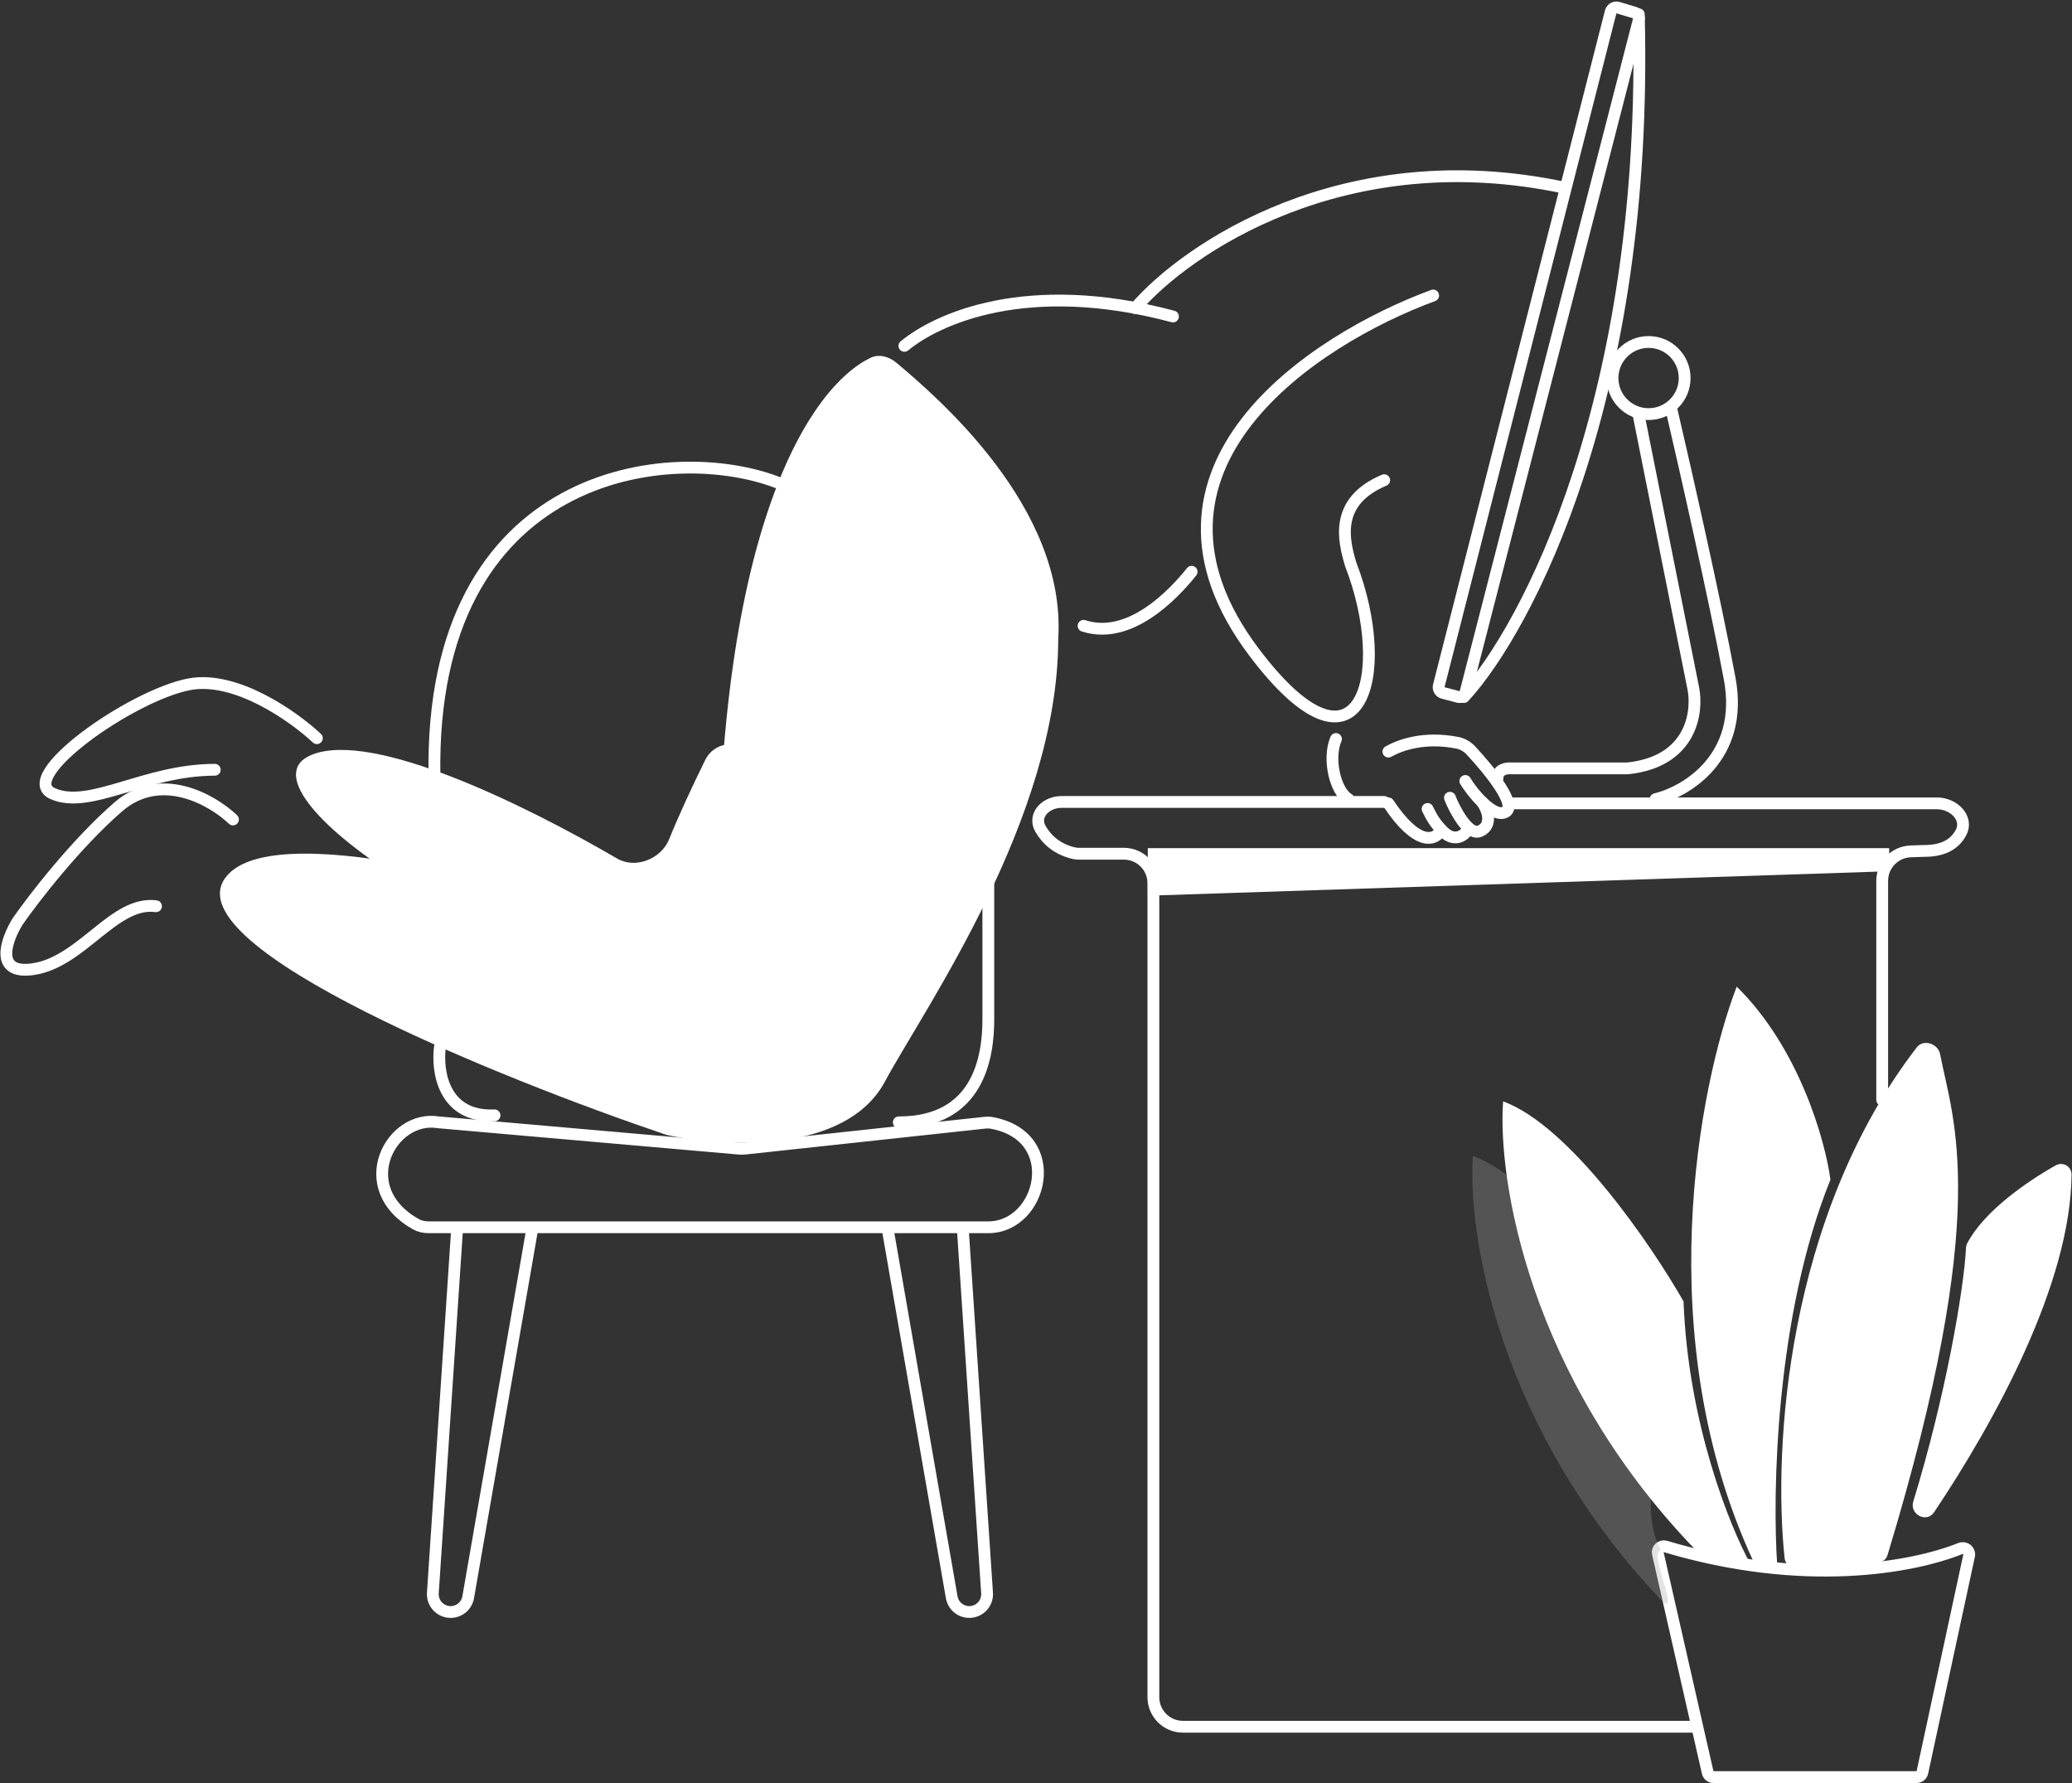 <svg width="351" height="302" viewBox="0 0 351 302" fill="none" xmlns="http://www.w3.org/2000/svg">
    <rect x="0" y="0" width="351" height="302" fill="#333333" stroke="none"/>
    <path d="M272.853 2.01L243.736 116.152C243.6 116.684 243.919 117.227 244.45 117.366L247.021 118.043C247.557 118.184 248.105 117.862 248.243 117.325L277.611 3.353C277.745 2.833 277.444 2.3 276.929 2.146L274.11 1.3C273.565 1.136 272.994 1.459 272.853 2.01Z" stroke="white" stroke-width="2" stroke-linecap="round"/>
    <path d="M167.424 131.331V172.652C167.424 179.08 165.765 190.099 152.258 190.099" stroke="white" stroke-width="2" stroke-linecap="round"/>
    <path d="M121.607 154.086C121.464 89.046 137.372 65.457 147.46 60.61C148.923 59.907 150.602 60.393 151.845 61.436C158.962 67.406 180.642 86.032 179.269 108.143C179.269 138.711 156.523 170.905 149.888 183.227C143.253 195.55 122.479 194.365 112.921 192.232C84.643 182.674 30.078 160.621 38.04 148.867C45.316 138.126 88.636 149.919 114.793 158.963C118.124 160.114 121.615 157.609 121.607 154.086Z" fill="white"/>
    <path d="M183.555 106C191.347 108.532 198.749 100.74 201.866 96.844" stroke="white" stroke-width="2" stroke-linecap="round"/>
    <path d="M39.464 138.801C35.989 135.484 27.237 130.413 20.033 136.669C12.829 142.925 5.657 152.229 2.971 156.1C1.076 159.18 -1.057 165.105 5.578 164.157C13.872 162.972 19.322 152.545 26.431 153.493" stroke="white" stroke-width="2" stroke-linecap="round"/>
    <path d="M113.352 142.151C115 138.059 117.269 133.191 119.442 128.769C121.272 125.045 126.436 125.244 127.715 129.191C132.854 145.045 134.731 165.611 115.291 165.455C85.671 165.218 38.04 133.465 52.969 127.778C63.345 123.825 88.662 136.16 104.554 145.422C107.653 147.228 112.013 145.479 113.352 142.151Z" fill="white"/>
    <path d="M53.68 125.033C49.745 121.348 39.901 114.365 31.997 115.913C22.116 117.847 2.628 131.665 8.941 134.429C15.254 137.193 24.533 130.384 36.381 130.384" stroke="white" stroke-width="2" stroke-linecap="round"/>
    <path d="M131.879 81.788C113.777 74.711 72.716 79.374 73.599 131.332" stroke="white" stroke-width="2" stroke-linecap="round"/>
    <path d="M126.203 194.55L166.793 190.168C167.211 190.123 167.644 190.128 168.058 190.206C180.329 192.518 176.511 207.872 167.423 207.872H72.591C71.841 207.872 71.091 207.713 70.438 207.345C59.525 201.199 66.239 188.719 74.295 190.1L125.23 194.56C125.554 194.588 125.88 194.585 126.203 194.55Z" stroke="white" stroke-width="2" stroke-linecap="round"/>
    <path d="M77.436 208.109L73.325 269.818C73.209 271.561 74.591 273.038 76.338 273.038V273.038C77.806 273.038 79.061 271.982 79.313 270.536L90.172 208.109" stroke="white" stroke-width="2" stroke-linecap="round"/>
    <path d="M163.098 208.109L167.209 269.818C167.325 271.561 165.943 273.038 164.196 273.038V273.038C162.728 273.038 161.473 271.982 161.221 270.536L150.362 208.109" stroke="white" stroke-width="2" stroke-linecap="round"/>
    <path d="M74.533 177.304C73.98 181.332 75.055 189.294 83.775 188.915" stroke="white" stroke-width="2" stroke-linecap="round"/>
    <path d="M153.206 58.583C158.656 54.081 173.87 46.972 198.704 53.607" stroke="white" stroke-width="2" stroke-linecap="round"/>
    <path d="M192.306 52.184C200.994 42.074 227.709 23.843 265.054 31.805" stroke="white" stroke-width="2" stroke-linecap="round"/>
    <path d="M242.78 50.052C222.559 57.477 188.962 79.353 212.448 110.478C230.328 134.175 236.145 114.507 228.799 95.549C227.614 91.521 225.955 84.933 234.486 81.331" stroke="white" stroke-width="2" stroke-linecap="round"/>
    <path d="M226.315 125.171C224.893 128.488 226.172 134.033 228.447 135.36" stroke="white" stroke-width="2" stroke-linecap="round"/>
    <path d="M235.196 127.303C237.174 126.204 241.191 124.698 246.868 125.809C247.764 125.984 248.569 126.461 249.191 127.129C252.418 130.6 256.989 136.292 255.101 137.493C253.016 138.82 249.177 133.939 248.229 132.28" stroke="white" stroke-width="2" stroke-linecap="round"/>
    <path d="M251.073 135.834C252.495 137.967 252.495 140.099 250.599 140.81C248.704 141.521 246.334 137.019 245.623 135.123" stroke="white" stroke-width="2" stroke-linecap="round"/>
    <path d="M248.704 140.336C248.388 141.294 246.53 142.922 244.439 140.81C243.017 139.374 242.543 138.44 241.832 137.019" stroke="white" stroke-width="2" stroke-linecap="round"/>
    <path d="M194.438 143.654V151.711L320.03 147.568V143.654H194.438Z" fill="white"/>
    <path d="M234.486 135.834H179.825C177.136 135.834 174.924 138.098 176.276 140.423C177.295 142.178 179.041 143.842 181.897 144.506C182.198 144.576 182.509 144.602 182.818 144.602H190.386C193.148 144.602 195.386 146.84 195.386 149.602V287.469C195.386 290.23 197.625 292.469 200.386 292.469H286.855" stroke="white" stroke-width="2" stroke-linecap="round"/>
    <path d="M318.846 186.308V149.201C318.846 146.505 320.984 144.294 323.679 144.204L325.955 144.128C328.941 144.128 331.005 143.188 332.171 141.069C333.534 138.593 330.958 136.071 328.131 136.071H255.812" stroke="white" stroke-width="2" stroke-linecap="round"/>
    <path d="M243.964 140.811C243.095 142.311 240.125 143.465 235.196 136.071" stroke="white" stroke-width="2" stroke-linecap="round"/>
    <path d="M247.992 118.062C258.656 106.45 279.319 67.256 277.613 2.422" stroke="white" stroke-width="2" stroke-linecap="round"/>
    <path d="M279.273 57.924C282.647 57.924 285.382 60.659 285.382 64.033C285.382 67.407 282.647 70.141 279.273 70.142C275.9 70.142 273.164 67.407 273.164 64.033C273.164 60.659 275.9 57.924 279.273 57.924Z" stroke="white" stroke-width="2"/>
    <path d="M277.613 70.432L286.855 116.64C287.645 120.669 286.523 129.01 275.718 130.147H256.049C255.259 130.068 253.68 130.289 253.68 131.806" stroke="white" stroke-width="2" stroke-linecap="round"/>
    <path d="M280.457 135.36C285.67 134.097 295.481 128.251 293.016 114.981C290.552 101.711 285.354 78.804 283.064 69.01" stroke="white" stroke-width="2" stroke-linecap="round"/>
    <path d="M289.285 300.222L280.844 263.129C280.673 262.375 281.391 261.721 282.131 261.942C305.579 268.938 324.038 265.52 332.107 262.28C332.888 261.967 333.747 262.654 333.57 263.476L325.651 300.211C325.552 300.671 325.144 301 324.673 301H290.26C289.793 301 289.388 300.677 289.285 300.222Z" stroke="white" stroke-width="2" stroke-linecap="round"/>
    <path d="M324.704 177.402C302.589 206.121 300.346 245.431 302.313 263.893C302.411 264.814 303.142 265.526 304.065 265.599C308.591 265.956 315.89 266.054 319.006 264.38C319.38 264.179 319.628 263.797 319.751 263.391C337.513 204.835 330.826 189.907 328.661 178.565C328.314 176.75 325.832 175.937 324.704 177.402Z" fill="white"/>
    <path d="M350.925 198.966C350.774 217.377 337.951 240.744 327.644 256.131C326.359 258.049 323.436 256.5 324.117 254.293C329.52 236.773 332.687 218.495 333.046 211.36C333.06 211.082 333.124 210.824 333.253 210.578C336.096 205.164 343.306 200.163 348.228 197.394C349.46 196.701 350.937 197.552 350.925 198.966Z" fill="white"/>
    <path d="M294.201 167.113C304.817 177.54 309.209 193.259 310.078 199.815C300.789 222.753 300.204 252.974 301.073 265.218C299.746 265.218 297.835 264.744 297.045 264.507C279.414 226.592 287.803 183.78 294.201 167.113Z" fill="white"/>
    <path d="M280.086 229.673C280.844 250.337 277.929 256.372 281.405 262.612C279.13 262.612 284.194 272.485 281.982 271.616C253.735 242.233 248.57 208.82 249.517 195.787C260.892 199.958 274.636 220.116 280.086 229.673Z" fill="#A0A0A0" fill-opacity="0.3"/>
    <path d="M285.196 220.431C285.955 241.095 293.095 258.741 296.571 264.981C294.296 264.981 289.304 263.243 287.092 262.374C258.846 232.99 253.68 199.578 254.628 186.545C266.002 190.716 279.746 210.874 285.196 220.431Z" fill="white"/>
</svg>
